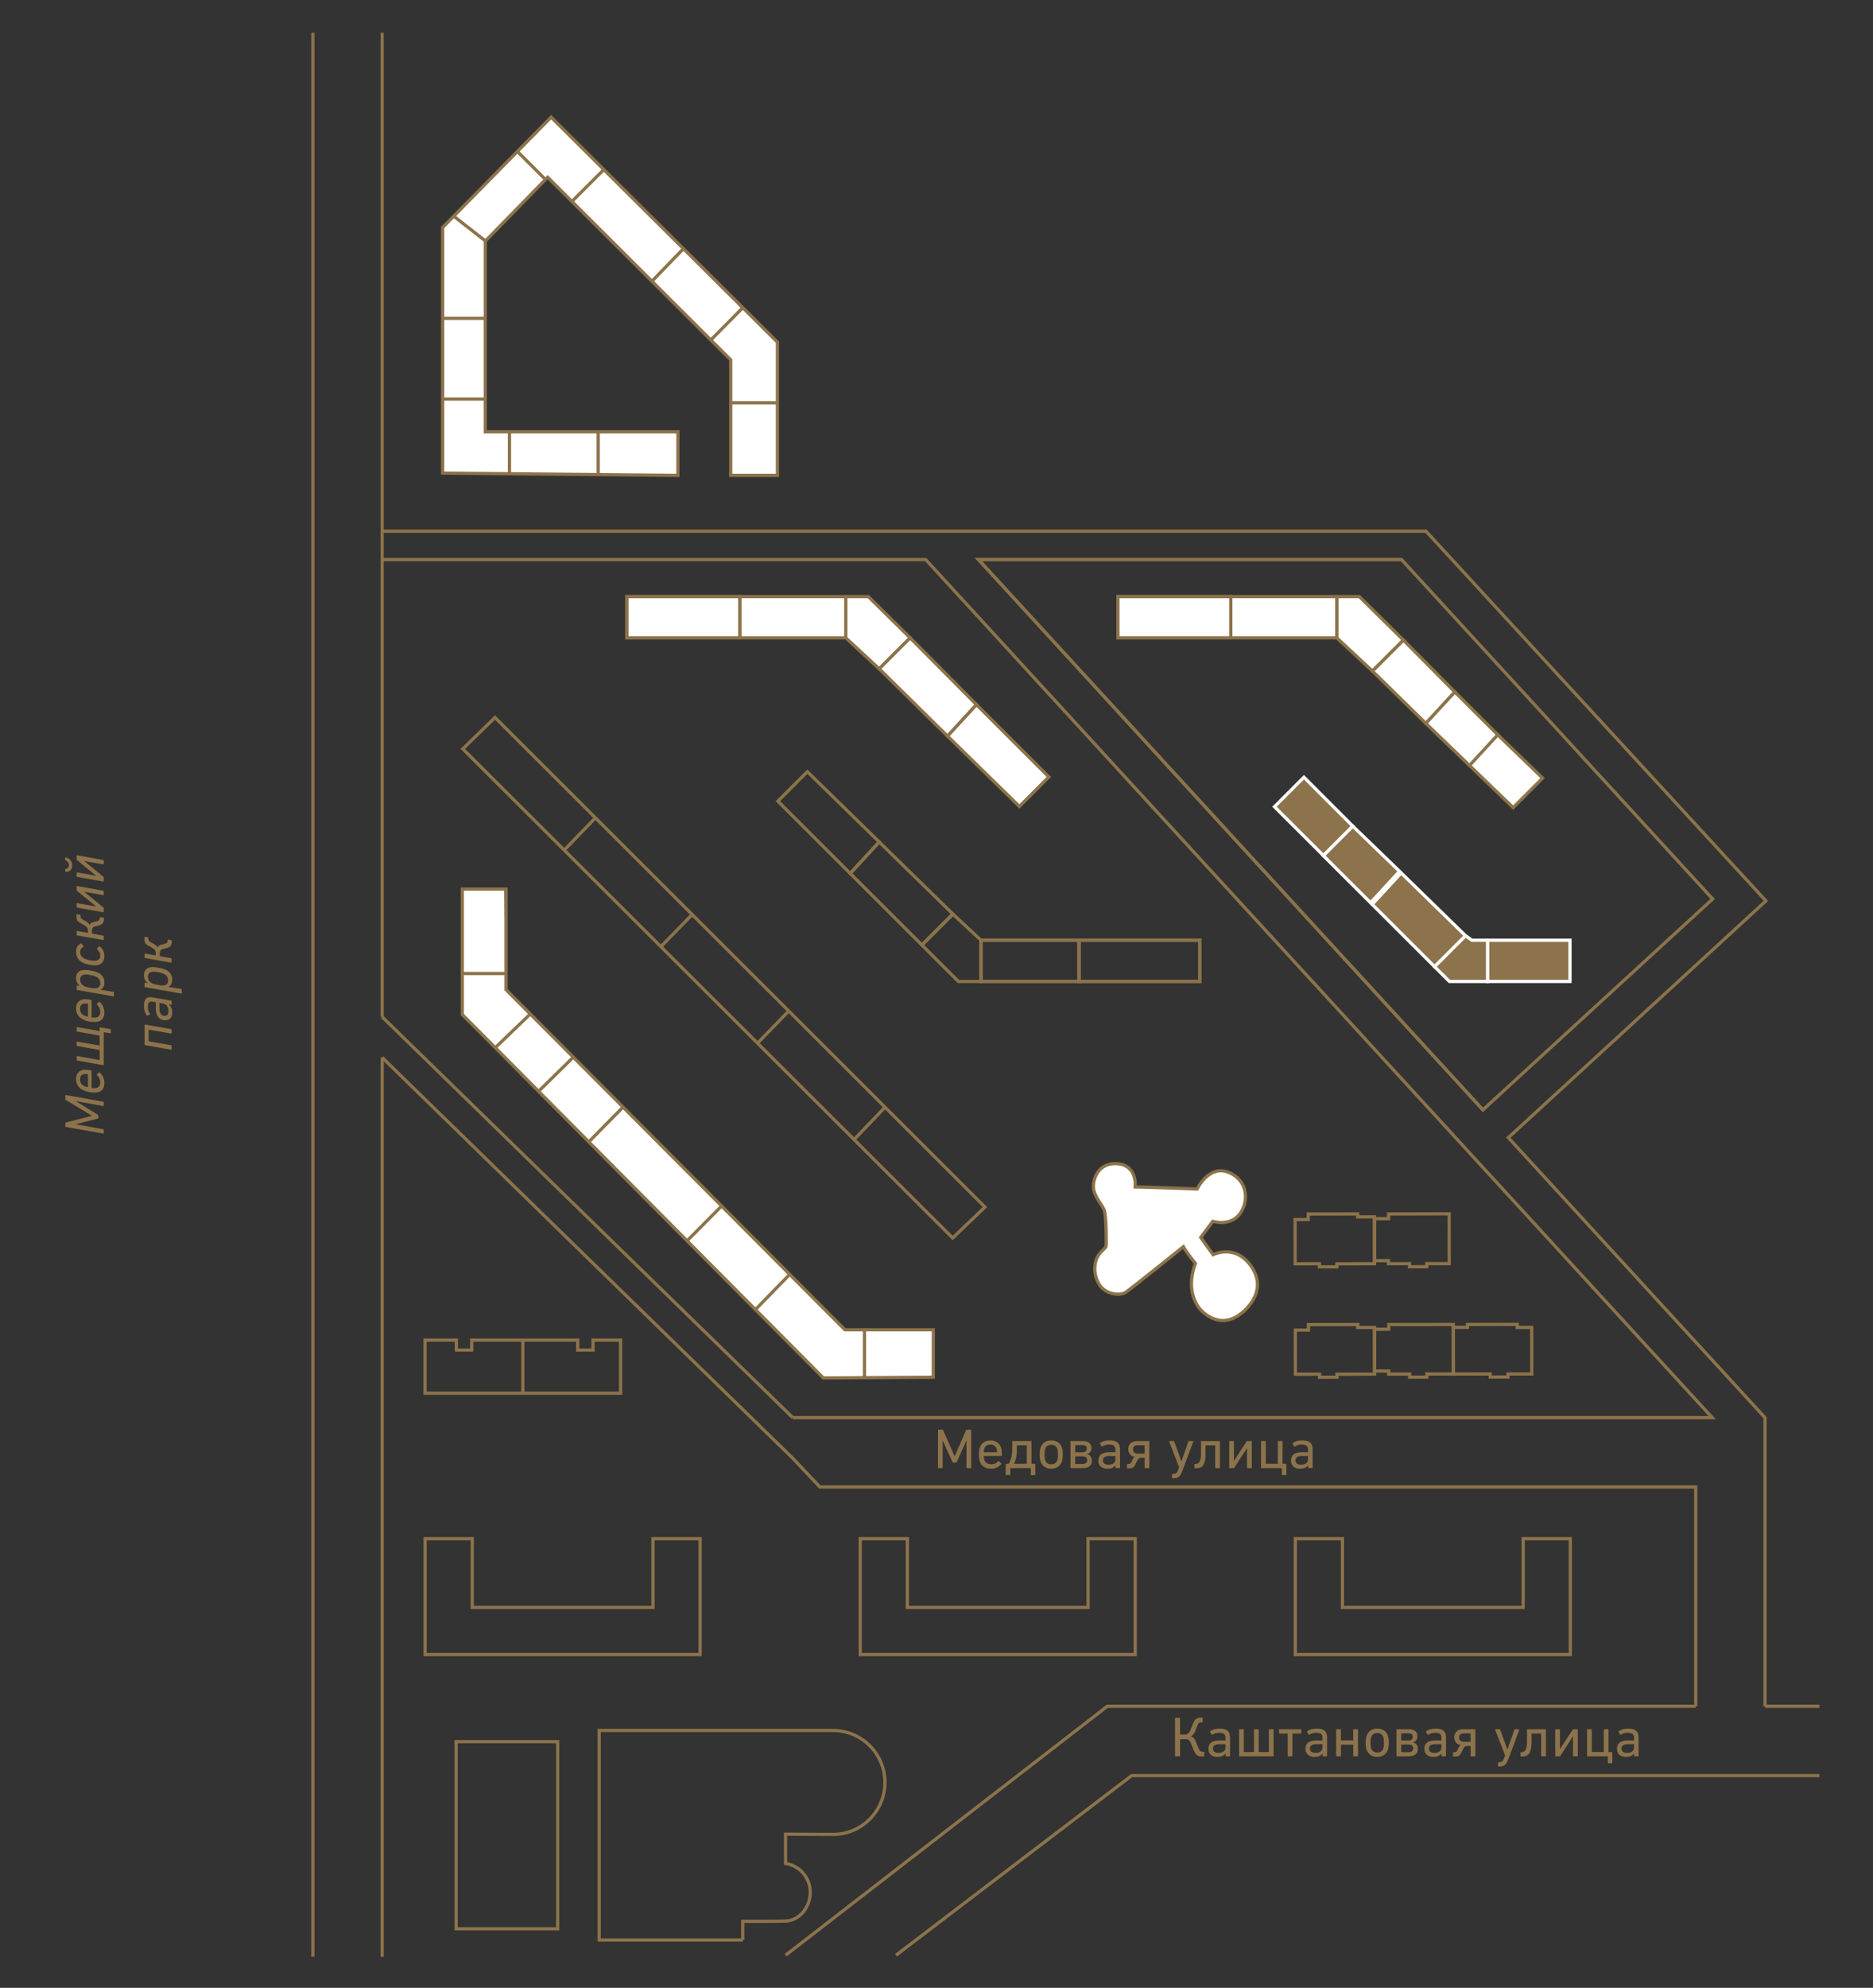 <?xml version="1.0" encoding="UTF-8"?><svg xmlns="http://www.w3.org/2000/svg" width="205.048mm" height="217.5mm" viewBox="0 0 581.238 616.534"><rect x="0" y="0" width="581.238" height="616.534" fill="#333333" stroke="none"/><defs><style>.cls-1,.cls-2,.cls-3{fill:none;}.cls-1,.cls-4,.cls-5{stroke-width:0px;}.cls-2{stroke-width:1.075px;}.cls-2,.cls-6,.cls-7,.cls-3{stroke-miterlimit:10;}.cls-2,.cls-6,.cls-3{stroke:#8c734b;}.cls-6,.cls-4{fill:#fff;}.cls-5,.cls-7{fill:#8c734b;}.cls-7{stroke:#fff;}</style></defs><g id="Layer_1"><path class="cls-4" d="m385.136,407.385c-6.738,5.293-12.369-.517-13.541-2.443-1.173-1.935-3.143-6.275-.638-13.091-3.066-3.813-3.732-5.185-3.732-5.185,0,0-16.177,13.004-17.914,14.153-1.74,1.145-6.188.69-8.122-2.366-1.932-3.056-1.687-6.383-.737-8.396.947-2.01,2.736-2.774,2.813-3.658.079-.882.107-9.606-.701-11.34-.808-1.733-3.111-4.195-3.256-6.793-.146-2.598,1.503-7.412,6.788-7.376,5.284.042,6.41,4.253,6.171,7.243,4.321.065,19.218.638,19.218.638,0,0,3.655-7.643,9.792-5.148,6.138,2.493,6.338,9.25,3.342,13.027-2.991,3.782-8.247,2.143-8.247,2.143l-3.753,4.993,3.847,5.358s6.712-3.488,11.683,3.418c4.967,6.907-.198,12.618-3.013,14.821"/><path class="cls-3" d="m385.136,407.385c-6.738,5.293-12.369-.517-13.541-2.443-1.173-1.935-3.143-6.275-.638-13.091-3.066-3.813-3.732-5.185-3.732-5.185,0,0-16.177,13.004-17.914,14.153-1.74,1.145-6.188.69-8.122-2.366-1.932-3.056-1.687-6.383-.737-8.396.947-2.01,2.736-2.774,2.813-3.658.079-.882.107-9.606-.701-11.34-.808-1.733-3.111-4.195-3.256-6.793-.146-2.598,1.503-7.412,6.788-7.376,5.284.042,6.41,4.253,6.171,7.243,4.321.065,19.218.638,19.218.638,0,0,3.655-7.643,9.792-5.148,6.138,2.493,6.338,9.25,3.342,13.027-2.991,3.782-8.247,2.143-8.247,2.143l-3.753,4.993,3.847,5.358s6.712-3.488,11.683,3.418c4.967,6.907-.198,12.618-3.013,14.821Z"/><polygon class="cls-4" points="289.629 412.431 289.629 427.141 255.498 427.369 143.466 314.665 143.722 275.752 156.489 275.795 157.143 307.059 262.195 412.431 289.629 412.431"/><polygon class="cls-3" points="289.629 412.431 289.629 427.141 255.498 427.369 143.466 314.665 143.466 275.75 157.035 275.75 157.035 306.95 262.195 412.431 289.629 412.431"/><polygon class="cls-3" points="475.341 426.127 467.955 426.137 467.956 427.084 462.467 427.091 462.463 426.139 451.025 426.152 451.007 411.68 455.382 411.676 455.381 410.78 470.848 410.761 470.848 411.695 475.326 411.69 475.341 426.127"/><polygon class="cls-3" points="451.024 426.152 451.007 410.785 430.971 410.803 430.972 412.261 426.548 412.268 426.56 425.231 430.946 425.224 430.945 426.173 437.45 426.167 437.45 427.116 442.779 427.111 442.776 426.143 451.024 426.152"/><polygon class="cls-3" points="426.561 426.179 426.548 411.709 421.341 411.714 421.344 410.813 406.036 410.827 406.036 412.535 401.972 412.541 401.985 426.203 409.485 426.195 409.484 427.147 414.899 427.14 414.899 426.214 426.561 426.179"/><polygon class="cls-3" points="449.728 391.919 449.709 376.479 430.911 376.5 430.911 377.965 426.54 377.966 426.551 390.99 430.886 390.986 430.885 391.939 437.408 391.933 437.41 392.885 442.757 392.879 442.757 391.905 449.728 391.919"/><polygon class="cls-3" points="426.553 391.945 426.538 377.409 421.333 377.417 421.331 376.509 405.978 376.525 405.979 378.238 401.899 378.247 401.914 391.97 409.438 391.962 409.436 392.912 414.865 392.908 414.865 391.978 426.553 391.945"/><polygon class="cls-3" points="305.647 374.367 295.636 383.964 143.618 232.264 153.615 222.536 305.647 374.367"/><polygon class="cls-3" points="141.62 415.634 141.62 418.726 146.371 418.726 146.371 415.634 179.273 415.634 179.273 418.726 184.024 418.726 184.024 415.634 192.58 415.634 192.58 432.104 131.904 432.104 131.904 415.634 141.62 415.634"/><line class="cls-3" x1="162.242" y1="432.104" x2="162.242" y2="415.634"/><polyline class="cls-3" points="564.637 550.703 351.188 550.703 278.049 606.413"/><line class="cls-3" x1="234.423" y1="406.167" x2="245.269" y2="395.05"/><polygon class="cls-1" points="289.629 427.141 255.498 427.369 234.423 406.167 245.2 395.385 262.195 412.431 289.629 412.431 289.629 427.141"/><polyline class="cls-3" points="526.224 529.203 343.622 529.203 243.788 606.413"/><path class="cls-5" d="m364.816,544.718c-.123,0-.176-.053-.176-.175v-11.582c0-.123.053-.175.176-.175h1.211c.123,0,.176.052.176.175v4.896c0,.07.035.105.104.105h1.44c.737,0,1.299-.456,1.667-1.368l.877-2.176c.491-1.211,1.123-1.685,2.246-1.685h.509c.123,0,.176.053.176.175v1.123c0,.105-.053.158-.176.158h-.157c-.772,0-1.001.176-1.281.947l-.649,1.667c-.386.983-.859,1.545-1.403,1.702v.07c.632.105,1.123.579,1.474,1.404l.947,2.299c.176.439.334.719.474.842.158.123.422.193.808.193h.264c.122,0,.175.053.175.157v1.123c0,.123-.053.176-.175.176h-.685c-1.141,0-1.79-.526-2.299-1.737l-1.053-2.544c-.281-.72-.79-1.07-1.51-1.07h-1.667c-.069,0-.104.035-.104.105v5.019c0,.122-.053.175-.176.175h-1.211Z"/><path class="cls-5" d="m374.994,542.384c0-1.736,1.176-2.597,3.281-2.597h1.913c.07,0,.105-.035.105-.105v-.614c0-1.193-.491-1.649-2.019-1.649-.789,0-1.474.193-2.035.597-.105.088-.193.07-.246-.018l-.474-.807c-.053-.088-.035-.176.035-.246.702-.544,1.649-.824,2.86-.824,2.387,0,3.299.807,3.299,2.859v5.564c0,.122-.053.175-.175.175h-1.036c-.122,0-.175-.053-.175-.175v-.737h-.018c-.456.737-1.281,1.105-2.492,1.105-1.685,0-2.825-.894-2.825-2.527Zm5.3-.386v-.93c0-.07-.035-.105-.105-.105h-1.685c-1.456,0-2.088.403-2.088,1.369,0,.877.579,1.315,1.755,1.315,1.315,0,2.123-.614,2.123-1.649Z"/><path class="cls-5" d="m384.699,544.718c-.123,0-.176-.053-.176-.157v-8.072c0-.123.053-.176.176-.176h1.14c.105,0,.158.053.158.176v6.791c0,.07.035.105.105.105h2.93c.07,0,.105-.035.105-.105v-6.791c0-.123.053-.176.176-.176h1.123c.123,0,.176.053.176.176v6.791c0,.07.035.105.104.105h2.931c.07,0,.105-.035.105-.105v-6.791c0-.123.053-.176.176-.176h1.123c.122,0,.175.053.175.176v8.072c0,.104-.053.157-.175.157h-10.352Z"/><path class="cls-5" d="m399.772,544.718c-.122,0-.175-.053-.175-.157v-6.809c0-.07-.035-.105-.105-.105h-2.422c-.122,0-.175-.053-.175-.176v-1c0-.105.053-.158.175-.158h6.616c.104,0,.157.053.157.158v1c0,.123-.053.176-.157.176h-2.51c-.07,0-.105.035-.105.105v6.809c0,.104-.053.157-.176.157h-1.123Z"/><path class="cls-5" d="m405.106,542.384c0-1.736,1.176-2.597,3.281-2.597l1.913.001c.07,0,.105-.035.105-.105v-.614c0-1.193-.491-1.649-2.019-1.65-.789,0-1.474.193-2.035.597-.105.088-.193.07-.246-.018l-.474-.807c-.053-.088-.035-.176.035-.246.702-.544,1.649-.824,2.86-.824,2.387,0,3.299.808,3.299,2.86v5.562c0,.123-.053.176-.175.176h-1.036c-.122,0-.175-.053-.175-.176v-.737h-.018c-.456.737-1.281,1.105-2.492,1.105-1.685,0-2.825-.894-2.825-2.527Zm5.3-.385v-.931c0-.07-.035-.105-.105-.105h-1.685c-1.456,0-2.088.403-2.088,1.369,0,.877.579,1.315,1.755,1.315,1.315.001,2.123-.613,2.123-1.648Z"/><path class="cls-5" d="m414.812,544.719c-.123,0-.176-.053-.176-.158v-8.09c0-.104.053-.157.176-.157h1.141c.105,0,.158.053.158.157v3.194c0,.07.035.105.105.105h3.614c.07,0,.105-.035.105-.105v-3.194c0-.104.053-.157.176-.157h1.141c.122,0,.175.053.175.157v8.09c0,.105-.053.158-.175.158h-1.141c-.123,0-.176-.053-.176-.158v-3.352c0-.07-.035-.105-.105-.105h-3.614c-.07,0-.105.035-.105.105v3.352c0,.105-.053.158-.158.158h-1.141Z"/><path class="cls-5" d="m423.796,540.507c0-.859.088-1.562.281-2.123.439-1.421,1.685-2.264,3.316-2.264s2.878.843,3.316,2.264c.193.561.281,1.264.281,2.123,0,.86-.088,1.579-.281,2.141-.474,1.422-1.685,2.264-3.316,2.264s-2.843-.842-3.316-2.264c-.193-.561-.281-1.28-.281-2.141Zm5.686,0c0-.719-.07-1.28-.192-1.702-.299-.877-.931-1.315-1.895-1.315s-1.597.439-1.895,1.315c-.122.422-.192.983-.192,1.702,0,.72.07,1.299.192,1.72.299.878.931,1.316,1.895,1.316s1.597-.439,1.895-1.316c.122-.421.192-1,.192-1.72Z"/><path class="cls-5" d="m433.535,544.719c-.123,0-.176-.053-.176-.158v-8.09c0-.104.053-.157.176-.157h3.703c1.667,0,2.632.824,2.632,2.176,0,.912-.421,1.526-1.264,1.843v.069c.86.264,1.404.983,1.404,1.966,0,1.491-1.001,2.352-2.755,2.352h-3.721Zm3.562-4.914c.842,0,1.315-.439,1.315-1.157,0-.72-.439-1.071-1.315-1.071h-2.158c-.07,0-.105.035-.105.088v2.071c0,.053.035.069.105.069h2.158Zm.053,3.633c.894,0,1.403-.439,1.403-1.211,0-.754-.509-1.158-1.403-1.158h-2.211c-.07,0-.105.035-.105.105v2.176c0,.053.035.088.105.088h2.211Z"/><path class="cls-5" d="m442.012,542.385c0-1.737,1.176-2.597,3.281-2.597h1.913c.07,0,.105-.035.105-.105v-.614c0-1.193-.491-1.649-2.019-1.649-.789,0-1.474.192-2.035.597-.105.088-.193.07-.246-.018l-.474-.808c-.053-.088-.035-.176.035-.245.702-.544,1.649-.825,2.86-.825,2.387,0,3.299.808,3.299,2.86v5.562c0,.123-.053.176-.175.176h-1.036c-.122,0-.175-.053-.175-.176v-.737h-.018c-.456.737-1.281,1.105-2.492,1.105-1.685,0-2.825-.894-2.825-2.526Zm5.3-.386v-.931c0-.07-.035-.105-.105-.105h-1.685c-1.456,0-2.088.404-2.088,1.369,0,.877.579,1.316,1.755,1.316,1.315,0,2.123-.614,2.123-1.649Z"/><path class="cls-5" d="m451.066,544.771c-.105,0-.157-.053-.157-.158v-1.018c0-.105.052-.158.157-.158h.229c.579,0,.755-.123,1.035-.755l.351-.771c.158-.369.334-.579.526-.649v-.053c-1.141-.211-1.912-1.053-1.912-2.404,0-1.562,1.088-2.491,2.843-2.491h3.544c.105,0,.158.053.158.157v8.09c0,.105-.053.158-.158.158h-1.14c-.123,0-.176-.053-.176-.158v-2.948c0-.07-.035-.105-.105-.105h-1c-.509,0-.895.281-1.176.86l-.368.755c-.176.368-.299.613-.387.754-.07.123-.192.281-.351.474-.334.352-.702.422-1.334.422h-.579Zm5.194-4.562c.07,0,.105-.035.105-.088v-2.404c0-.07-.035-.105-.105-.105h-2c-1.001,0-1.492.422-1.492,1.246,0,.86.526,1.352,1.492,1.352h2Z"/><path class="cls-5" d="m465.053,547.877c-.123,0-.175-.053-.175-.176v-1.018c0-.123.052-.175.175-.175h.316c.701,0,1.053-.299,1.421-1.264l.281-.772-3.089-7.984c-.035-.122.018-.175.141-.175h1.228c.105,0,.175.053.21.175l2.211,6.072h.035l2.124-6.072c.034-.122.104-.175.21-.175h1.193c.123,0,.176.053.141.175l-3.316,8.88c-.369.965-.737,1.632-1.123,1.982-.369.351-.878.526-1.527.526h-.456Z"/><path class="cls-5" d="m472.002,544.771c-.105,0-.158-.053-.158-.158v-1.018c0-.105.053-.158.158-.158h.123c.439,0,.755-.088,1.123-.491.403-.421.614-1.369.614-2.772v-3.703c0-.104.053-.157.158-.157h5.562c.104,0,.157.053.157.157v8.09c0,.105-.053.158-.157.158h-1.141c-.123,0-.176-.053-.176-.158v-6.809c0-.07-.035-.105-.105-.105h-2.772c-.07,0-.105.035-.105.105v2.667c0,3.159-1,4.353-2.755,4.353h-.526Z"/><path class="cls-5" d="m482.795,544.719c-.123,0-.176-.053-.176-.157v-8.09c0-.105.053-.158.176-.158h1.141c.105,0,.158.053.158.158v5.931h.053l3.896-5.983c.053-.07.105-.105.192-.105h1.211c.123,0,.176.053.176.158v8.09c0,.104-.053.157-.176.157h-1.123c-.123,0-.175-.053-.175-.157v-5.967h-.053l-3.896,6.001c-.053.088-.123.123-.211.123h-1.193Z"/><path class="cls-5" d="m499.113,546.894c-.105,0-.158-.053-.158-.157v-1.913c0-.07-.035-.105-.105-.105h-6.176c-.123,0-.176-.053-.176-.157v-8.072c0-.123.053-.176.176-.176h1.14c.105,0,.158.053.158.176v6.791c0,.07.035.105.105.105h3.509c.07,0,.105-.035.105-.105v-6.791c0-.123.053-.176.176-.176h1.141c.105,0,.158.053.158.176v6.791c0,.07.034.105.104.105h.913c.105,0,.157.053.157.157v3.194c0,.104-.052.157-.14.157h-1.088Z"/><path class="cls-5" d="m501.781,542.385c0-1.736,1.176-2.597,3.281-2.597h1.913c.07,0,.105-.035.105-.105v-.614c0-1.193-.491-1.649-2.019-1.649-.789,0-1.474.193-2.035.597-.105.088-.193.07-.246-.018l-.474-.807c-.053-.088-.035-.176.035-.246.702-.544,1.649-.824,2.86-.824,2.387,0,3.299.807,3.299,2.859v5.564c0,.122-.053.175-.175.175h-1.036c-.122,0-.175-.053-.175-.175v-.737h-.018c-.456.737-1.281,1.105-2.492,1.105-1.685,0-2.825-.894-2.825-2.527Zm5.3-.386v-.93c0-.07-.035-.105-.105-.105h-1.685c-1.456,0-2.088.403-2.088,1.369,0,.877.579,1.315,1.755,1.315,1.315,0,2.123-.614,2.123-1.649Z"/><path class="cls-5" d="m291.256,455.333c-.123,0-.176-.053-.176-.176v-11.581c0-.123.053-.176.176-.176h1.141c.141,0,.229.053.281.176l3.562,8.036h.053l3.492-8.036c.053-.123.141-.176.28-.176h1.141c.123,0,.176.053.176.176v11.581c0,.123-.053.176-.176.176h-1.105c-.122,0-.175-.053-.175-.176v-8.3h-.053l-2.966,6.562c-.053.141-.158.211-.315.211h-.702c-.158,0-.281-.07-.334-.211l-2.965-6.562h-.053v8.3c0,.123-.053.176-.176.176h-1.105Z"/><path class="cls-5" d="m304.066,453.244c-.193-.579-.281-1.298-.281-2.123,0-.912.088-1.614.264-2.123.474-1.456,1.685-2.264,3.299-2.264s2.825.843,3.299,2.264c.176.544.264,1.334.264,2.404,0,.123-.07.175-.193.175h-5.317c-.069,0-.104.035-.104.105,0,.369.053.72.14,1.018.334.966,1.054,1.457,2.124,1.457.894,0,1.614-.316,2.158-.931.088-.087.175-.104.263-.034l.72.648c.088.07.088.158.018.246-.755.965-1.86,1.438-3.281,1.438-1.702,0-2.896-.824-3.369-2.281Zm5.229-2.842c.069,0,.104-.035.104-.105,0-.387-.035-.702-.122-.948-.299-.877-.931-1.315-1.931-1.315s-1.632.439-1.931,1.315c-.087.246-.122.561-.122.948,0,.07.035.105.104.105h3.897Z"/><path class="cls-5" d="m312.262,457.509c-.105,0-.157-.053-.157-.158v-3.193c0-.105.052-.158.175-.158h.561c.158,0,.281-.07.352-.228.315-.632.544-1.299.701-2.001.158-.702.246-1.702.246-3.019v-1.667c0-.104.053-.157.176-.157h5.615c.104,0,.157.053.157.157v6.809c0,.07.035.105.105.105h.93c.105,0,.158.053.158.158v3.193c0,.105-.053.158-.141.158h-1.105c-.104,0-.157-.053-.157-.158v-1.912c0-.07-.035-.105-.105-.105h-6.159c-.07,0-.105.035-.105.105v1.912c0,.105-.053.158-.141.158h-1.105Zm6.247-3.51c.07,0,.105-.035.105-.105v-5.527c0-.07-.035-.105-.105-.105h-2.843c-.07,0-.105.035-.105.105v1.088c0,1.913-.28,3.387-.842,4.422-.053.088-.035.123.053.123h3.737Z"/><path class="cls-5" d="m322.633,451.121c0-.859.088-1.562.281-2.123.439-1.421,1.685-2.264,3.316-2.264s2.878.843,3.316,2.264c.193.561.281,1.264.281,2.123,0,.86-.088,1.579-.281,2.141-.474,1.422-1.685,2.264-3.316,2.264s-2.843-.842-3.316-2.264c-.193-.561-.281-1.28-.281-2.141Zm5.686,0c0-.719-.07-1.28-.192-1.702-.299-.877-.931-1.315-1.895-1.315s-1.597.439-1.895,1.315c-.122.422-.192.983-.192,1.702,0,.72.07,1.299.192,1.72.299.878.931,1.316,1.895,1.316s1.597-.439,1.895-1.316c.122-.421.192-1,.192-1.72Z"/><path class="cls-5" d="m332.372,455.333c-.123,0-.176-.053-.176-.158v-8.09c0-.104.053-.157.176-.157h3.703c1.667,0,2.632.824,2.632,2.176,0,.912-.421,1.526-1.264,1.843v.069c.86.264,1.404.983,1.404,1.966,0,1.491-1.001,2.352-2.755,2.352h-3.721Zm3.562-4.914c.842,0,1.315-.439,1.315-1.157,0-.72-.439-1.071-1.315-1.071h-2.158c-.07,0-.105.035-.105.088v2.071c0,.053.035.069.105.069h2.158Zm.053,3.633c.894,0,1.403-.439,1.403-1.211,0-.754-.509-1.158-1.403-1.158h-2.211c-.07,0-.105.035-.105.105v2.176c0,.053.035.088.105.088h2.211Z"/><path class="cls-5" d="m340.848,452.999c0-1.737,1.176-2.597,3.281-2.597h1.913c.07,0,.105-.035.105-.105v-.614c0-1.193-.491-1.649-2.019-1.649-.789,0-1.474.192-2.035.597-.105.088-.193.07-.246-.018l-.474-.808c-.053-.088-.035-.176.035-.245.702-.544,1.649-.825,2.86-.825,2.387,0,3.299.808,3.299,2.86v5.562c0,.123-.053.176-.175.176h-1.036c-.122,0-.175-.053-.175-.176v-.737h-.018c-.456.737-1.281,1.105-2.492,1.105-1.685,0-2.825-.894-2.825-2.526Zm5.3-.386v-.931c0-.07-.035-.105-.105-.105h-1.685c-1.456,0-2.088.404-2.088,1.369,0,.877.579,1.316,1.755,1.316,1.315,0,2.123-.614,2.123-1.649Z"/><path class="cls-5" d="m349.903,455.386c-.105,0-.157-.053-.157-.158v-1.018c0-.105.052-.158.157-.158h.229c.579,0,.755-.123,1.035-.755l.351-.771c.158-.369.334-.579.526-.649v-.053c-1.141-.211-1.912-1.053-1.912-2.404,0-1.562,1.088-2.491,2.843-2.491h3.544c.105,0,.158.053.158.157v8.09c0,.105-.053.158-.158.158h-1.14c-.123,0-.176-.053-.176-.158v-2.948c0-.07-.035-.105-.105-.105h-1c-.509,0-.895.281-1.176.86l-.368.755c-.176.368-.299.613-.387.754-.07.123-.192.281-.351.474-.334.352-.702.422-1.334.422h-.579Zm5.194-4.562c.07,0,.105-.035.105-.088v-2.404c0-.07-.035-.105-.105-.105h-2c-1.001,0-1.492.422-1.492,1.246,0,.86.526,1.352,1.492,1.352h2Z"/><path class="cls-5" d="m363.889,458.491c-.123,0-.175-.053-.175-.176v-1.018c0-.123.052-.175.175-.175h.316c.701,0,1.053-.299,1.421-1.264l.281-.772-3.089-7.984c-.035-.122.018-.175.141-.175h1.228c.105,0,.175.053.21.175l2.211,6.072h.035l2.124-6.072c.034-.122.104-.175.21-.175h1.193c.123,0,.176.053.141.175l-3.316,8.88c-.369.965-.737,1.632-1.123,1.982-.369.351-.878.526-1.527.526h-.456Z"/><path class="cls-5" d="m370.838,455.386c-.105,0-.158-.053-.158-.158v-1.018c0-.105.053-.158.158-.158h.123c.439,0,.755-.088,1.123-.491.403-.421.614-1.369.614-2.772v-3.703c0-.104.053-.157.158-.157h5.562c.104,0,.157.053.157.157v8.09c0,.105-.053.158-.157.158h-1.141c-.123,0-.176-.053-.176-.158v-6.809c0-.07-.035-.105-.105-.105h-2.772c-.07,0-.105.035-.105.105v2.667c0,3.159-1,4.353-2.755,4.353h-.526Z"/><path class="cls-5" d="m381.63,455.333c-.123,0-.176-.053-.176-.158v-8.09c0-.104.053-.157.176-.157h1.141c.105,0,.158.053.158.157v5.932h.053l3.896-5.983c.053-.07.105-.105.192-.105h1.211c.123,0,.176.053.176.157v8.09c0,.105-.053.158-.176.158h-1.123c-.122,0-.175-.053-.175-.158v-5.966h-.053l-3.896,6.001c-.053.088-.123.123-.211.123h-1.193Z"/><path class="cls-5" d="m397.95,457.509c-.105,0-.158-.053-.158-.158v-1.912c0-.07-.035-.105-.105-.105h-6.177c-.123,0-.176-.053-.176-.158v-8.072c0-.122.053-.175.176-.175h1.141c.105,0,.158.053.158.175v6.791c0,.07.035.105.105.105h3.509c.07,0,.105-.035.105-.105v-6.791c0-.122.053-.175.176-.175h1.141c.105,0,.158.053.158.175v6.791c0,.07.034.105.104.105h.913c.105,0,.157.053.157.158v3.193c0,.105-.052.158-.14.158h-1.088Z"/><path class="cls-5" d="m400.617,452.999c0-1.737,1.176-2.597,3.281-2.597h1.913c.07,0,.105-.035.105-.105v-.614c0-1.193-.491-1.649-2.019-1.649-.789,0-1.474.192-2.035.597-.105.088-.193.07-.246-.018l-.474-.808c-.053-.088-.035-.176.035-.245.702-.544,1.649-.825,2.86-.825,2.387,0,3.299.808,3.299,2.86v5.562c0,.123-.053.176-.175.176h-1.036c-.122,0-.175-.053-.175-.176v-.737h-.018c-.456.737-1.281,1.105-2.492,1.105-1.685,0-2.825-.894-2.825-2.526Zm5.3-.386v-.931c0-.07-.035-.105-.105-.105h-1.685c-1.456,0-2.088.404-2.088,1.369,0,.877.579,1.316,1.755,1.316,1.315,0,2.123-.614,2.123-1.649Z"/><polyline class="cls-3" points="526.224 529.203 526.224 461.187 254.415 461.187 246.018 452.286 118.597 327.986"/><line class="cls-3" x1="97.097" y1="606.9" x2="97.097" y2="10.151"/><line class="cls-3" x1="118.597" y1="315.387" x2="118.597" y2="10.151"/><line class="cls-3" x1="118.597" y1="606.9" x2="118.597" y2="327.986"/><path class="cls-5" d="m32.202,351.42c0,.123-.053.175-.175.157l-11.582-2.053c-.123-.018-.175-.088-.175-.193v-.965c0-.123.052-.192.175-.228l8.037-2.054v-.053l-8.037-4.859c-.123-.07-.175-.158-.175-.264v-1.123c0-.122.052-.175.175-.157l11.582,2.053c.123.018.175.088.175.193v1.018c0,.123-.053.158-.175.141l-8.423-1.51v.053l6.686,4.123c.14.088.21.211.21.333v.632c0,.158-.07.246-.228.281l-6.686,1.72v.053l8.44,1.509c.123.018.175.088.175.193v1Z"/><path class="cls-5" d="m29.447,338.855c-1.421,0-2.632-.245-3.632-.736-1.474-.702-2.211-1.878-2.211-3.545s1.035-2.808,2.86-2.808c.421,0,1.018.07,1.772.211.123.018.175.088.175.21v5.142c0,.053.035.105.105.123.193.035.421.053.72.053,1.246,0,1.877-.597,1.877-1.79,0-.859-.334-1.614-1-2.281-.087-.123-.105-.211-.018-.263l.614-.544c.088-.088.176-.07.263.018.948.93,1.421,2.018,1.421,3.299,0,1.895-1.07,2.912-2.948,2.912Zm-2.141-5.527c0-.088-.035-.123-.105-.14-.228-.053-.457-.07-.702-.07-1.105,0-1.667.544-1.667,1.632,0,.982.439,1.685,1.333,2.106.281.141.632.246,1.036.333.07.018.105-.018.105-.069v-3.791Z"/><path class="cls-5" d="m34.378,320.36c0,.105-.053.141-.158.123l-1.913-.333c-.07-.018-.105.018-.105.069v9.985c0,.122-.053.175-.158.157l-8.072-1.421c-.123-.018-.175-.088-.175-.211v-1.035c0-.123.053-.176.175-.158l6.844,1.228c.07.018.105,0,.105-.088v-2.912c0-.053-.035-.105-.105-.123l-6.844-1.211c-.123-.018-.175-.088-.175-.193v-1.035c0-.123.053-.176.175-.158l6.844,1.211c.07.018.105-.018.105-.088v-2.877c0-.07-.035-.105-.105-.123l-6.844-1.211c-.123-.018-.175-.088-.175-.211v-1.035c0-.123.053-.176.175-.158l6.844,1.211c.07.018.105-.018.105-.088v-.894c0-.123.052-.158.158-.141l3.141.526c.105.018.158.088.158.211v.982Z"/><path class="cls-5" d="m29.447,316.973c-1.421,0-2.632-.245-3.632-.736-1.474-.702-2.211-1.878-2.211-3.545s1.035-2.808,2.86-2.808c.421,0,1.018.07,1.772.211.123.018.175.088.175.21v5.142c0,.053.035.105.105.123.193.035.421.053.72.053,1.246,0,1.877-.597,1.877-1.79,0-.859-.334-1.614-1-2.281-.087-.123-.105-.211-.018-.263l.614-.544c.088-.088.176-.07.263.018.948.93,1.421,2.018,1.421,3.299,0,1.895-1.07,2.912-2.948,2.912Zm-2.141-5.527c0-.088-.035-.123-.105-.14-.228-.053-.457-.07-.702-.07-1.105,0-1.667.544-1.667,1.632,0,.982.439,1.685,1.333,2.106.281.141.632.246,1.036.333.07.018.105-.018.105-.069v-3.791Z"/><path class="cls-5" d="m35.361,308.884c0,.122-.053.157-.176.14l-11.213-1.965c-.123-.018-.175-.088-.175-.193v-1.07c0-.123.053-.158.175-.141l.807.141v-.018c-.79-.597-1.175-1.438-1.175-2.509,0-1.562,1.053-2.457,2.755-2.457.614,0,1.333.088,2.158.264.807.157,1.456.368,1.93.597,1.299.648,1.948,1.685,1.948,3.106,0,1.088-.403,1.808-1.228,2.141v.018l4.018.702c.123.018.176.088.176.176v1.07Zm-5.58-5.967c-.369-.192-.86-.351-1.509-.474s-1.193-.193-1.649-.193c-1.176,0-1.755.527-1.755,1.58,0,.912.457,1.597,1.386,2.07.281.141.772.281,1.474.421.684.141,1.246.211,1.667.211,1.07,0,1.72-.544,1.72-1.597,0-.913-.439-1.579-1.333-2.019Z"/><path class="cls-5" d="m29.5,299.407c-.544,0-1.158-.069-1.86-.192-.719-.141-1.333-.334-1.86-.597-1.456-.702-2.176-1.878-2.176-3.51,0-1.211.509-2.053,1.509-2.491.105-.035.193-.018.246.069l.544.755c.053.105.035.193-.052.246-.649.333-.983.859-.983,1.562,0,.912.457,1.597,1.386,2.07.404.193.913.368,1.527.491s1.105.176,1.474.176c1.246,0,1.86-.544,1.86-1.614,0-.72-.334-1.369-1-1.966-.087-.088-.105-.157-.035-.228l.649-.632c.07-.07.158-.07.246,0,.948.755,1.421,1.772,1.421,3.035,0,1.772-1.07,2.825-2.895,2.825Z"/><path class="cls-5" d="m32.202,291.406c0,.088-.088.175-.158.157l-8.09-1.421c-.105-.018-.158-.088-.158-.211v-1.035c0-.123.053-.176.158-.158l3.211.579c.07.018.105-.018.105-.087v-.79c0-.579-.351-1.07-1.036-1.438l-1.421-.79c-.456-.264-.754-.526-.877-.79-.123-.28-.193-.701-.193-1.245v-.475c0-.122.053-.157.175-.14l.895.157c.123.018.176.088.176.211v.123c0,.614.105.824.737,1.176l1.053.579c.579.315.895.666.983,1.07h.07c.123-.422.474-.702,1.07-.86l1.088-.28c.702-.158.982-.404.982-.966v-.21c0-.105.053-.141.176-.123l.947.158c.105.018.158.088.158.175v.44c0,.965-.544,1.579-1.614,1.842l-1.193.299c-.614.141-.913.597-.913,1.351v.737c0,.07.035.105.105.123l3.404.614c.105.018.158.088.158.176v1.053Z"/><path class="cls-5" d="m32.202,282.772c0,.087-.088.175-.158.157l-8.09-1.421c-.105-.018-.158-.088-.158-.211v-1.053c0-.123.053-.158.158-.141l5.791,1.036v-.053l-5.843-4.791c-.07-.07-.105-.141-.105-.21v-1.105c0-.123.07-.193.158-.176l8.09,1.438c.105.018.158.088.158.193v1.035c0,.088-.088.176-.158.158l-5.826-1.035v.053l5.861,4.79c.088.07.123.141.123.229v1.105Z"/><path class="cls-5" d="m20.533,270.453c-.123.018-.211-.035-.229-.123l-.123-.632c-.018-.105.018-.158.105-.176.72-.122,1.088-.526,1.088-1.176,0-.666-.369-1.192-1.088-1.579-.087-.053-.123-.123-.105-.228l.123-.579c.018-.088.105-.105.229-.053,1.228.456,1.842,1.298,1.842,2.509,0,1.264-.614,1.948-1.842,2.036Zm11.669,2.79c0,.087-.088.175-.158.157l-8.09-1.421c-.105-.018-.158-.088-.158-.211v-1.053c0-.123.053-.158.158-.141l5.791,1.036v-.053l-5.843-4.791c-.07-.07-.105-.141-.105-.21v-1.105c0-.123.07-.193.158-.176l8.09,1.438c.105.018.158.088.158.193v1.035c0,.088-.088.176-.158.158l-5.826-1.035v.053l5.861,4.79c.088.07.123.141.123.229v1.105Z"/><path class="cls-5" d="m53.261,325.415c0,.088-.088.175-.158.157l-8.089-1.422c-.105-.018-.158-.088-.158-.211v-6.036c0-.123.053-.158.158-.141l8.089,1.423c.105.018.158.088.158.175v1.054c0,.087-.088.175-.158.157l-6.878-1.212c-.07-.018-.105.018-.105.088v3.404c0,.07.035.105.105.123l6.878,1.212c.105.018.158.088.158.176v1.053Z"/><path class="cls-5" d="m51.331,316.447c-1.947,0-2.965-1.315-2.965-3.649v-1.843c0-.07-.035-.105-.105-.123l-.685-.124c-1.21-.21-1.685.158-1.685,1.615,0,.824.211,1.509.649,2.07.088.123.07.21-.018.245l-.79.316c-.088.035-.176.018-.228-.053-.561-.755-.842-1.72-.842-2.896,0-2.246.807-3.019,2.842-2.649l5.58.983c.123.018.176.088.176.193v.965c0,.123-.053.158-.176.141l-.754-.123v.018c.754.544,1.123,1.421,1.123,2.597,0,1.387-.843,2.316-2.124,2.316Zm-.771-5.212l-.983-.175c-.07-.018-.105,0-.105.088v1.614c0,1.526.561,2.299,1.667,2.299.754,0,1.141-.491,1.141-1.475,0-1.263-.649-2.193-1.72-2.352Z"/><path class="cls-5" d="m56.419,308.007c0,.122-.053.157-.175.14l-11.213-1.966c-.123-.018-.175-.088-.175-.193v-1.07c0-.123.053-.158.175-.141l.807.141v-.018c-.79-.597-1.175-1.438-1.175-2.509,0-1.562,1.053-2.457,2.755-2.457.614,0,1.333.089,2.158.265.807.157,1.456.368,1.93.597,1.299.648,1.948,1.685,1.948,3.106,0,1.088-.404,1.808-1.228,2.141v.018l4.019.702c.122.018.175.088.175.176v1.07Zm-5.58-5.967c-.368-.192-.859-.351-1.509-.474s-1.193-.192-1.649-.193c-1.176,0-1.755.526-1.755,1.579,0,.912.456,1.597,1.386,2.07.281.141.772.281,1.474.422.685.141,1.246.211,1.667.211,1.07,0,1.72-.544,1.72-1.597,0-.913-.439-1.579-1.334-2.019Z"/><path class="cls-5" d="m53.261,298.408c0,.087-.088.175-.158.157l-8.089-1.422c-.105-.018-.158-.088-.158-.211v-1.035c0-.123.053-.176.158-.158l3.211.58c.07.018.105-.018.105-.087v-.79c0-.579-.351-1.071-1.036-1.44l-1.421-.789c-.456-.264-.754-.526-.877-.79-.123-.28-.193-.701-.193-1.245v-.475c0-.122.053-.157.176-.14l.894.157c.123.018.176.088.176.211v.123c0,.614.105.824.737,1.176l1.053.579c.579.316.895.667.983,1.071h.07c.123-.422.474-.702,1.07-.86l1.088-.28c.702-.158.982-.404.982-.966v-.21c0-.105.053-.141.176-.123l.947.158c.105.018.158.088.158.175v.44c0,.965-.544,1.579-1.614,1.842l-1.193.299c-.614.141-.913.597-.913,1.351v.737c0,.07.035.105.105.123l3.404.614c.105.018.158.088.158.176v1.053Z"/><line class="cls-3" x1="547.725" y1="529.203" x2="564.637" y2="529.203"/><line class="cls-3" x1="246.018" y1="439.687" x2="118.597" y2="315.387"/></g><g id="Layer_3"><line class="cls-3" x1="164.474" y1="314.571" x2="153.69" y2="324.95"/><line class="cls-3" x1="157.035" y1="301.935" x2="143.466" y2="301.935"/><line class="cls-3" x1="177.8" y1="327.986" x2="167.133" y2="338.474"/></g><g id="Layer_4"><polygon class="cls-5" points="150.592 74.786 140.854 67.001 171.03 36.341 241.257 106.118 241.257 147.443 226.761 147.443 226.761 111.61 169.95 54.978 150.592 74.786"/><line class="cls-3" x1="213.218" y1="384.836" x2="223.927" y2="374.047"/><path class="cls-3" d="m193.326,343.387l-10.636,10.789m91.928-10.754l-9.605,10.044m-20.27-39.878l-9.69,9.977m-20.275-39.907l-9.713,9.98"/><line class="cls-3" x1="268.261" y1="412.261" x2="268.261" y2="427.369"/><line class="cls-3" x1="184.774" y1="253.653" x2="175.087" y2="263.667"/><polygon class="cls-6" points="137.357 146.723 137.357 70.554 171.03 36.341 241.257 106.118 241.257 147.443 226.761 147.443 226.761 111.61 169.95 54.978 150.592 74.786 150.592 133.938 210.375 133.938 210.375 147.443 137.357 146.723"/><line class="cls-3" x1="150.643" y1="74.734" x2="140.799" y2="67.056"/><line class="cls-3" x1="169.27" y1="55.674" x2="160.555" y2="46.986"/><line class="cls-3" x1="177.48" y1="62.485" x2="187.38" y2="52.586"/><line class="cls-3" x1="202.343" y1="87.202" x2="212.085" y2="77.132"/><line class="cls-3" x1="220.586" y1="105.454" x2="230.505" y2="95.435"/><line class="cls-3" x1="226.59" y1="124.922" x2="241.207" y2="124.922"/><line class="cls-3" x1="185.633" y1="133.938" x2="185.633" y2="147.199"/><line class="cls-3" x1="158.103" y1="133.938" x2="158.103" y2="146.928"/><line class="cls-3" x1="150.592" y1="123.764" x2="137.357" y2="123.764"/><line class="cls-3" x1="137.357" y1="98.725" x2="150.592" y2="98.725"/></g><g id="Layer_5"><rect class="cls-2" x="334.834" y="291.611" width="37.494" height="12.79"/><rect class="cls-2" x="304.414" y="291.611" width="30.42" height="12.79"/><polygon class="cls-3" points="304.414 291.611 304.414 304.402 297.412 304.402 286.094 293.103 295.701 283.496 304.414 291.611"/><polygon class="cls-3" points="286.094 293.103 295.701 283.496 272.836 261.136 263.844 270.892 286.094 293.103"/><polygon class="cls-3" points="250.537 239.33 241.391 248.477 263.844 270.892 272.836 261.136 250.537 239.33"/><path class="cls-3" d="m230.492,601.694v-5.81s9.662.056,13.286-.057c4.388-.136,7.663-4.414,7.663-8.941,0-4.527-3.324-8.268-7.663-8.941v-9.076s14.104.069,14.722.069c8.902,0,16.118-7.216,16.118-16.118,0-8.902-7.216-16.118-16.118-16.118-.618,0-72.556,0-72.556,0v64.991s44.548,0,44.548,0Z"/><rect class="cls-3" x="141.546" y="540.182" width="31.511" height="58.033" transform="translate(314.604 1138.397) rotate(-180)"/><polygon class="cls-3" points="352.283 513.165 352.283 504.439 352.283 498.538 352.283 477.225 337.656 477.225 337.656 498.538 281.577 498.538 281.577 477.225 266.95 477.225 266.95 498.538 266.95 504.438 266.95 513.165 352.283 513.165"/><polygon class="cls-3" points="217.261 513.165 217.261 504.438 217.261 498.538 217.261 477.225 202.635 477.225 202.635 498.538 146.555 498.538 146.555 477.225 131.928 477.225 131.928 498.538 131.928 504.438 131.928 513.165 217.261 513.165"/><polygon class="cls-3" points="487.305 513.165 487.305 504.439 487.305 498.538 487.305 477.225 472.678 477.225 472.678 498.538 416.599 498.538 416.599 477.225 401.972 477.225 401.972 498.538 401.972 504.439 401.972 513.165 487.305 513.165"/><rect class="cls-1" x="334.834" y="291.611" width="37.494" height="12.79"/><rect class="cls-3" x="194.551" y="185.039" width="35.02" height="12.79" transform="translate(424.122 382.868) rotate(-180)"/><polygon class="cls-6" points="262.465 197.829 262.465 185.039 269.468 185.039 282.444 197.829 272.836 207.436 262.465 197.829"/><polygon class="cls-6" points="282.444 197.829 272.836 207.436 294.043 228.305 303.035 218.549 282.444 197.829"/><polygon class="cls-6" points="316.342 250.11 325.488 240.964 303.035 218.549 294.043 228.305 316.342 250.11"/><rect class="cls-6" x="229.571" y="185.039" width="32.894" height="12.79"/><rect class="cls-6" x="194.551" y="185.039" width="35.02" height="12.79" transform="translate(424.122 382.868) rotate(-180)"/><rect class="cls-7" x="461.625" y="291.611" width="25.583" height="12.79"/><polygon class="cls-7" points="456.788 291.611 461.625 291.611 461.625 304.402 449.786 304.402 445.167 299.803 454.775 290.196 456.788 291.611"/><polygon class="cls-7" points="445.167 299.803 454.775 290.196 434.805 270.732 425.814 280.488 445.167 299.803"/><polygon class="cls-7" points="419.791 256.211 410.645 265.357 425.324 279.997 434.315 270.242 419.791 256.211"/><polygon class="cls-7" points="404.642 241.061 395.496 250.207 410.664 265.338 419.791 256.211 404.642 241.061"/><polyline class="cls-3" points="467.74 352.478 547.725 439.687 547.725 529.203"/><polyline class="cls-2" points="435.189 173.557 303.656 173.557 460.518 344.594"/><polyline class="cls-3" points="118.597 173.557 287.277 173.557 531.346 439.687 246.018 439.687"/><line class="cls-3" x1="442.352" y1="164.581" x2="548.327" y2="279.756"/><line class="cls-3" x1="434.812" y1="173.419" x2="531.605" y2="278.956"/><line class="cls-3" x1="547.912" y1="279.495" x2="468.079" y2="352.843"/><line class="cls-3" x1="531.849" y1="278.472" x2="459.947" y2="344.438"/><line class="cls-3" x1="118.597" y1="164.751" x2="442.734" y2="164.751"/><polygon class="cls-6" points="435.49 198.502 425.883 208.109 442.48 224.368 451.472 214.612 435.49 198.502"/><polygon class="cls-6" points="456.026 237.42 465.172 228.274 451.472 214.612 442.48 224.368 456.026 237.42"/><polygon class="cls-6" points="469.571 250.473 478.717 241.327 464.789 227.893 456.026 237.42 469.571 250.473"/><rect class="cls-6" x="346.925" y="185.039" width="35.02" height="12.79" transform="translate(728.87 382.868) rotate(-180)"/><polygon class="cls-6" points="414.839 197.829 414.839 185.039 421.841 185.039 435.49 198.502 425.883 208.109 414.839 197.829"/><rect class="cls-6" x="381.945" y="185.039" width="32.894" height="12.79"/><rect class="cls-6" x="346.925" y="185.039" width="35.02" height="12.79" transform="translate(728.87 382.868) rotate(-180)"/><rect class="cls-1" x="-0" y="0" width="581.238" height="616.534" transform="translate(581.238 616.534) rotate(180)"/></g></svg>